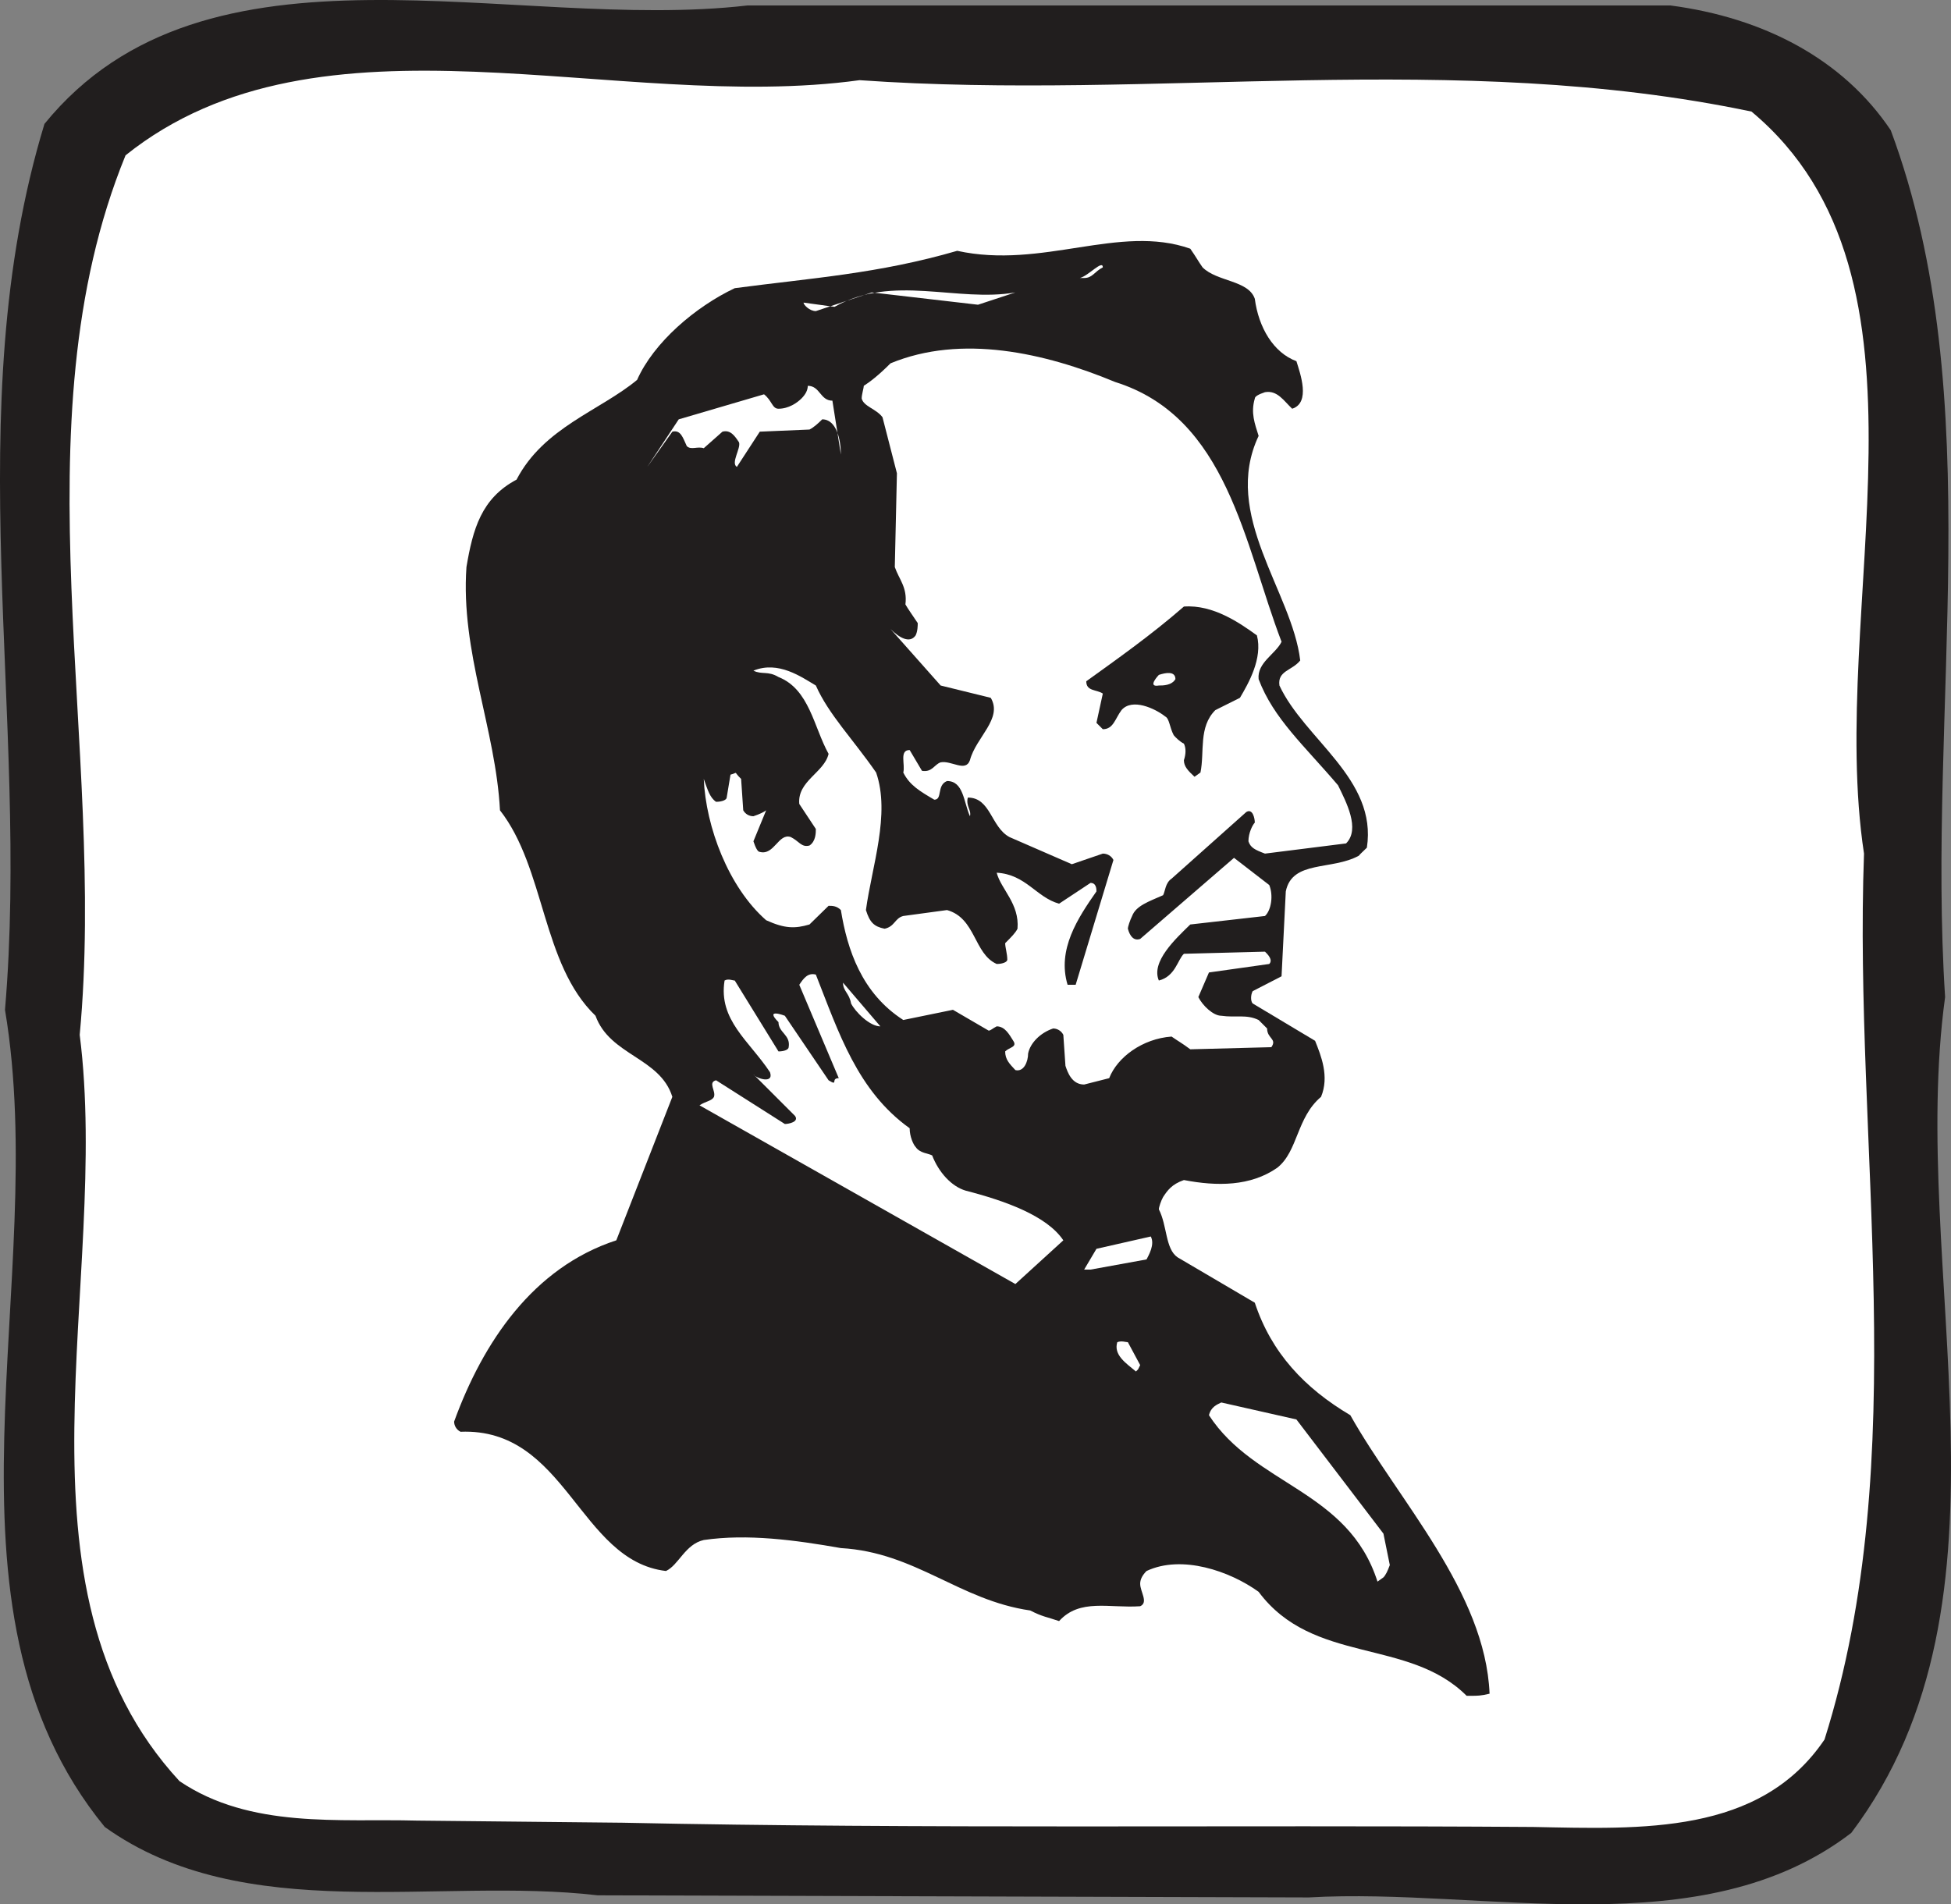 <svg width="612.754" height="598.155" viewBox="0 0 459.565 448.616" xmlns="http://www.w3.org/2000/svg"><rect x="0" y="0" width="459.565" height="448.616" fill="#808080" stroke="none"/><path style="fill:#211e1e;fill-opacity:1;fill-rule:evenodd;stroke:none" d="M348.2 814.602c41.6-2.403 92.6 11.796 127.8-15.204 41.7-55.296 13.3-132.699 22.102-196.898-4.403-68 10.699-141-12.801-204.2-11.2-16.698-29.801-26.5-51.903-29.402H216c-55.398 6.403-127.398-19.097-165.602 27.903C29.801 464.398 47 536.398 41.102 605.5 51.898 669.602 22 746 64.602 798c32.796 23.5 78.398 11.7 116.097 16.102l167.5.5" transform="translate(-39.926 -367.612)"/><path style="fill:#fff;fill-opacity:1;fill-rule:evenodd;stroke:none" d="M186.602 797c71 1.5 143 .5 214.5 1 25.5.5 53.398 1.898 68.597-20.602 21-66.597 6.801-140.097 9.301-208.699-8.8-57.8 20.5-135.597-26.5-174.8-70-14.7-140.5-2.5-210.102-7.399-57.296 7.898-126.898-19.102-172.898 17.7-26 63.6-4.398 139.1-10.8 207.198 7.402 58.204-18.598 130.204 23.5 175.801C98.897 798.5 120 796 138.101 796.5l48.5.5" transform="translate(-39.926 -367.612)"/><path style="fill:#211e1e;fill-opacity:1;fill-rule:evenodd;stroke:none" d="M386.398 767.102c1.5 0 2.403 0 4.403-.5-1-24-21.5-45.5-32.801-65.602-10.8-6.398-18.602-14.7-22.5-26.5l-18.2-10.7c-2.902-2-2.402-7.402-4.402-11.3 0-.5.5-2 1-2.898 1-1.5 2-3 4.903-4 7.8 1.5 15.699 1.5 22-2.903 4.898-3.898 4.5-11.8 10.3-16.699 2-4.8 0-9.7-1.402-13.2L335 604c-.5-.5-.5-2 0-2.898l6.8-3.5 1-20c1.5-7.403 10.802-4.903 17.2-8.403.398-.5.898-.898 1.898-1.898 2.5-16.2-14.699-25.5-20.597-38.2-.5-3.5 3-3.5 4.898-5.902-1.898-16.199-18.597-34.3-9.8-52.898-.899-2.903-1.899-5.403-.899-8.801 0-.5.898-1 2.398-1.5 2.903-.5 4.403 2 6.403 3.898 4.398-1.398 1.898-8.296 1-11.199-5.403-2-8.903-7.898-9.801-14.699-1.5-4.398-8.898-4-12.3-7.398-1-1.403-1.5-2.403-2.9-4.403-16.698-5.898-34.8 4.903-54.902.5-18.597 5.403-34.296 6.403-52.398 8.801-9.3 4.398-19.102 12.8-23 21.602-8.8 7.296-22 11.199-28.398 23.5C153.3 485 151.3 492.3 149.8 501.199c-1.403 20 6.898 38.2 7.898 57.301 10.7 13.7 9.801 36.2 22.5 48.398 3.403 9.403 15.2 9.801 18.102 19.102l-13.2 33.8c-19.601 6.4-31.402 24-38.203 42.7 0 .898.5 1.898 1.5 2.398 24.903-1 27.903 30.403 48.403 32.801 3-1.398 4.5-6.3 8.898-7.3 10.301-1.5 21.5 0 32.301 1.902 17.602 1 27.898 12.3 44.602 14.699 2.898 1.5 3.898 1.5 6.796 2.5 4.903-5.398 11.801-3 19.102-3.5 2-.898 0-3.398 0-5.3 0-1 .5-2 1.5-3 8.3-3.9 19.602 0 26.398 4.902 12.801 17.199 35.301 10.796 49 24.5h1" transform="translate(-39.926 -367.612)"/><path style="fill:#fff;fill-opacity:1;fill-rule:evenodd;stroke:none" d="M365.8 739.2c.5-.5 1-1.5 1.5-2.9l-1.5-7.402L345.3 702l-17.698-4c-1 .5-2.403 1-2.903 3 10.801 16.602 32.801 17.602 39.7 39.2l1.402-1M308 690.2l.5-1-2.898-5.4c-.5 0-1.5-.402-2.5 0-.903 3 2 4.9 4.398 6.9l.5-.5m-28.898-20.098 11.296-10.301c-3.898-5.801-13.699-9.301-23-11.7-3.398-1-6.398-4.402-7.898-8.3-.898-.5-2.898-.5-3.898-2-.5-.5-1.403-2.403-1.403-4.403-12.3-8.796-16.699-22.5-22.097-36.199-1.903-.5-2.903.903-3.903 2.403l9.301 22c-2 0 0 2-2.398.5L224.8 606.898s-4.903-1.898-1.5 1.5c0 2.5 2.898 3 2.398 5.903 0 .5-.898 1-2.398 1L213 598.6c-.5 0-1.5-.5-2.398 0-1.5 9.297 5.796 14.2 10.699 21.598 1 2.903-3.403 1.403-3.903.5l9.801 9.801c1 1.398-1.5 1.898-2.398 1.898l-16.2-10.296c-2 .5 0 2.5-.5 3.898-.5 1-1.902 1-3.402 2l74.403 42.102M296.8 666.7l13.2-2.4c.5-1 2-3.5 1-5.402l-12.8 2.903-2.9 4.898h1.5m-1.5-43.597 5.9-1.5c1.902-4.903 7.8-9.301 14.698-9.801 1.403 1 2.403 1.5 4.403 3l19.097-.5c1.403-2-1-2-1-4.403l-2-2c-2.898-1.398-5.296-.5-8.796-1-1.903 0-4.403-2.398-5.403-4.398l2.5-5.8 14.2-2c1-1-.5-2.4-1-2.9l-19.098.5c-1.5 1.4-2 5.302-5.903 6.302-1.898-4.403 3.903-9.801 7.403-13.204l17.597-2c1.5-1.398 2-4.898 1-7.296l-8.296-6.403-22.102 19.102c-1.398.5-2.398-.5-2.898-2.403 0-.5.5-2 1-3C307.5 581 310.5 580 313.898 578.5c.5-.898.5-2.898 2-3.898l17.602-15.704c1.5-.898 2 1.5 2 2.5-.5.5-1.5 2.403-1.5 4.403.5 1.5 1.5 2 3.898 2.898L357 566.301c3.398-3.403 0-9.801-1.898-13.7-7.903-9.3-15.204-15.703-18.704-25-.398-3.902 4-5.902 5.403-8.8-8.801-23-12.7-52.903-39.2-61.2-16.601-6.902-36.203-11.3-52.902-4.402-2.898 2.903-4.898 4.403-6.3 5.301 0 .5-.5 2-.5 3 .5 1.898 3.402 2.398 4.902 4.398l3.398 13.204-.5 22.097c1 2.903 3 4.801 2.5 8.801.5.898 1.903 2.898 2.903 4.398 0 .5 0 1.903-.5 2.903-1.403 2-3.903.5-5.903-1.5l11.801 13.3L273.3 532c2.9 4.898-3.5 9.3-4.902 14.7-1 2.902-4.398 0-6.898.5-1.5.5-2 2.402-4.398 2l-2.903-4.9c-2.5 0-1 3.4-1.5 5.302 1.5 3 3.903 4.398 7.301 6.398 2 0 .5-3.398 3-4.398 3.898 0 3.898 4.898 5.398 8.296.403-1.398-1-2.398-.5-4.398 5.403 0 5.403 6.898 9.801 9.3l14.7 6.4 7.3-2.5c1 0 2 .5 2.5 1.5l-8.898 29.402h-1.903c-2.5-8.301 2.403-15.704 6.801-22 0-.5 0-2-1.398-2l-7.403 4.898c-5.398-1.5-7.796-6.898-14.699-7.3 1 3.902 5.403 7.3 4.903 13.198-.5 1-1.403 1.903-2.903 3.403 0 1 .5 2.5.5 3.898 0 .5-1 1-2.5 1-5.398-2.398-4.898-10.8-11.699-12.699l-10.3 1.398c-2 .5-2 2.5-4.4 3-2.5-.5-3.5-1.5-4.402-4.398 1.403-10.3 5.801-22.602 2.403-32.398-5.403-7.801-11.2-13.704-14.2-20.5-3.402-2-8.8-5.903-14.703-3.5 2 1 3.403 0 5.903 1.5 7.3 2.898 8.3 11.796 11.8 18.097-1 4.403-7.402 6.403-6.902 11.801l3.903 5.898c0 .903 0 2.903-1.5 3.903-1.903.5-2.403-1-4.403-2-2.898-1-3.898 4.398-7.3 3.5-.5 0-1-1-1.5-2.5l3-7.301c-.5.398-1.5.898-3 1.398-1 0-1.899-.5-2.399-1.398l-.5-7.398c-2-1.903-.5-1.5-2.5-1l-.898 5.398c0 .5-1 1-2.5 1-1.5-1-2-2.898-2.903-5.398.5 11.296 5.801 25.5 14.7 33.296 4.402 2 6.8 2 10.203 1l4.5-4.398c.898 0 1.898 0 2.898 1 1.5 9.3 4.898 19.602 14.7 25.898l11.698-2.398 8.403 4.898c.5 0 .898-.5 1.898-1 2 0 3 2 3.903 3.403 1 1.5-.903 1.5-1.903 2.5 0 1.898 1 2.898 2.403 4.398 2 .5 3-2 3-3.898.5-2.5 2.898-4.903 5.898-5.903.898 0 1.898.5 2.398 1.5l.5 7.301c.5 1.5 1.5 4.403 4.403 4.403M247.3 609.398l-8.8-10.296c0 2 1.5 2.5 1.898 4.898 1 2 4.403 5.398 6.903 5.398" transform="translate(-39.926 -367.612)"/><path style="fill:#211e1e;fill-opacity:1;fill-rule:evenodd;stroke:none" d="M322.7 549.602c1-4.903-.5-10.704 3.5-14.704L332 532c2-3.398 5.398-9.3 4-14.7-4-2.902-10.3-7.3-17.2-6.8-7.8 6.8-16.198 12.7-23 17.602 0 2.398 2.4 1.898 3.9 2.898l-1.5 6.898 1.5 1.5c2.5 0 2.902-2.5 4.402-4.5 2.5-2.898 7.898-.398 10.296 1.5 1 .5 1 2.5 2 4.403.403.5 1.403 1.5 2.403 2 .5 1 .5 2.398 0 3.898 0 1.5 1 2.5 2.5 3.903l1.398-1" transform="translate(-39.926 -367.612)"/><path style="fill:#fff;fill-opacity:1;fill-rule:evenodd;stroke:none" d="M312.898 529.102c1 0 3 0 3.903-1.5 0-2-2.403-1.5-3.903-1 0 0-2.898 3 0 2.5m-99.398-51.5 5.398-8.301 11.704-.5c1-.5 2-1.403 3-2.403 3.398 0 4.398 4.903 4.398 8.301L236 462c-2.898 0-2.898-3.5-5.8-3.5 0 1-.5 2-1.5 3s-3 2.398-5.4 2.398c-1.5 0-1.5-1.898-3.402-3.398l-20.097 5.898-7.403 11.204 5.903-8.301c2-.5 2.5 1.5 3.398 3.398 1 1 2.5 0 4 .5l4.403-3.898c1.898-.5 2.898 1 3.898 2.5.5 1.398-2 4.898-.5 5.8m18.602-36.703L245.3 436.5l25 2.898 8.8-2.898c-13.703 2.398-28.902-4.398-42.601 3.398l-7.3-1c0 .5 1.402 2 2.902 2m63.199-7.796c2 0 2.4-1.5 4.4-2.5 0-1.903-3.4 2-5.4 2.5h1" transform="translate(-39.926 -367.612)"/></svg>
